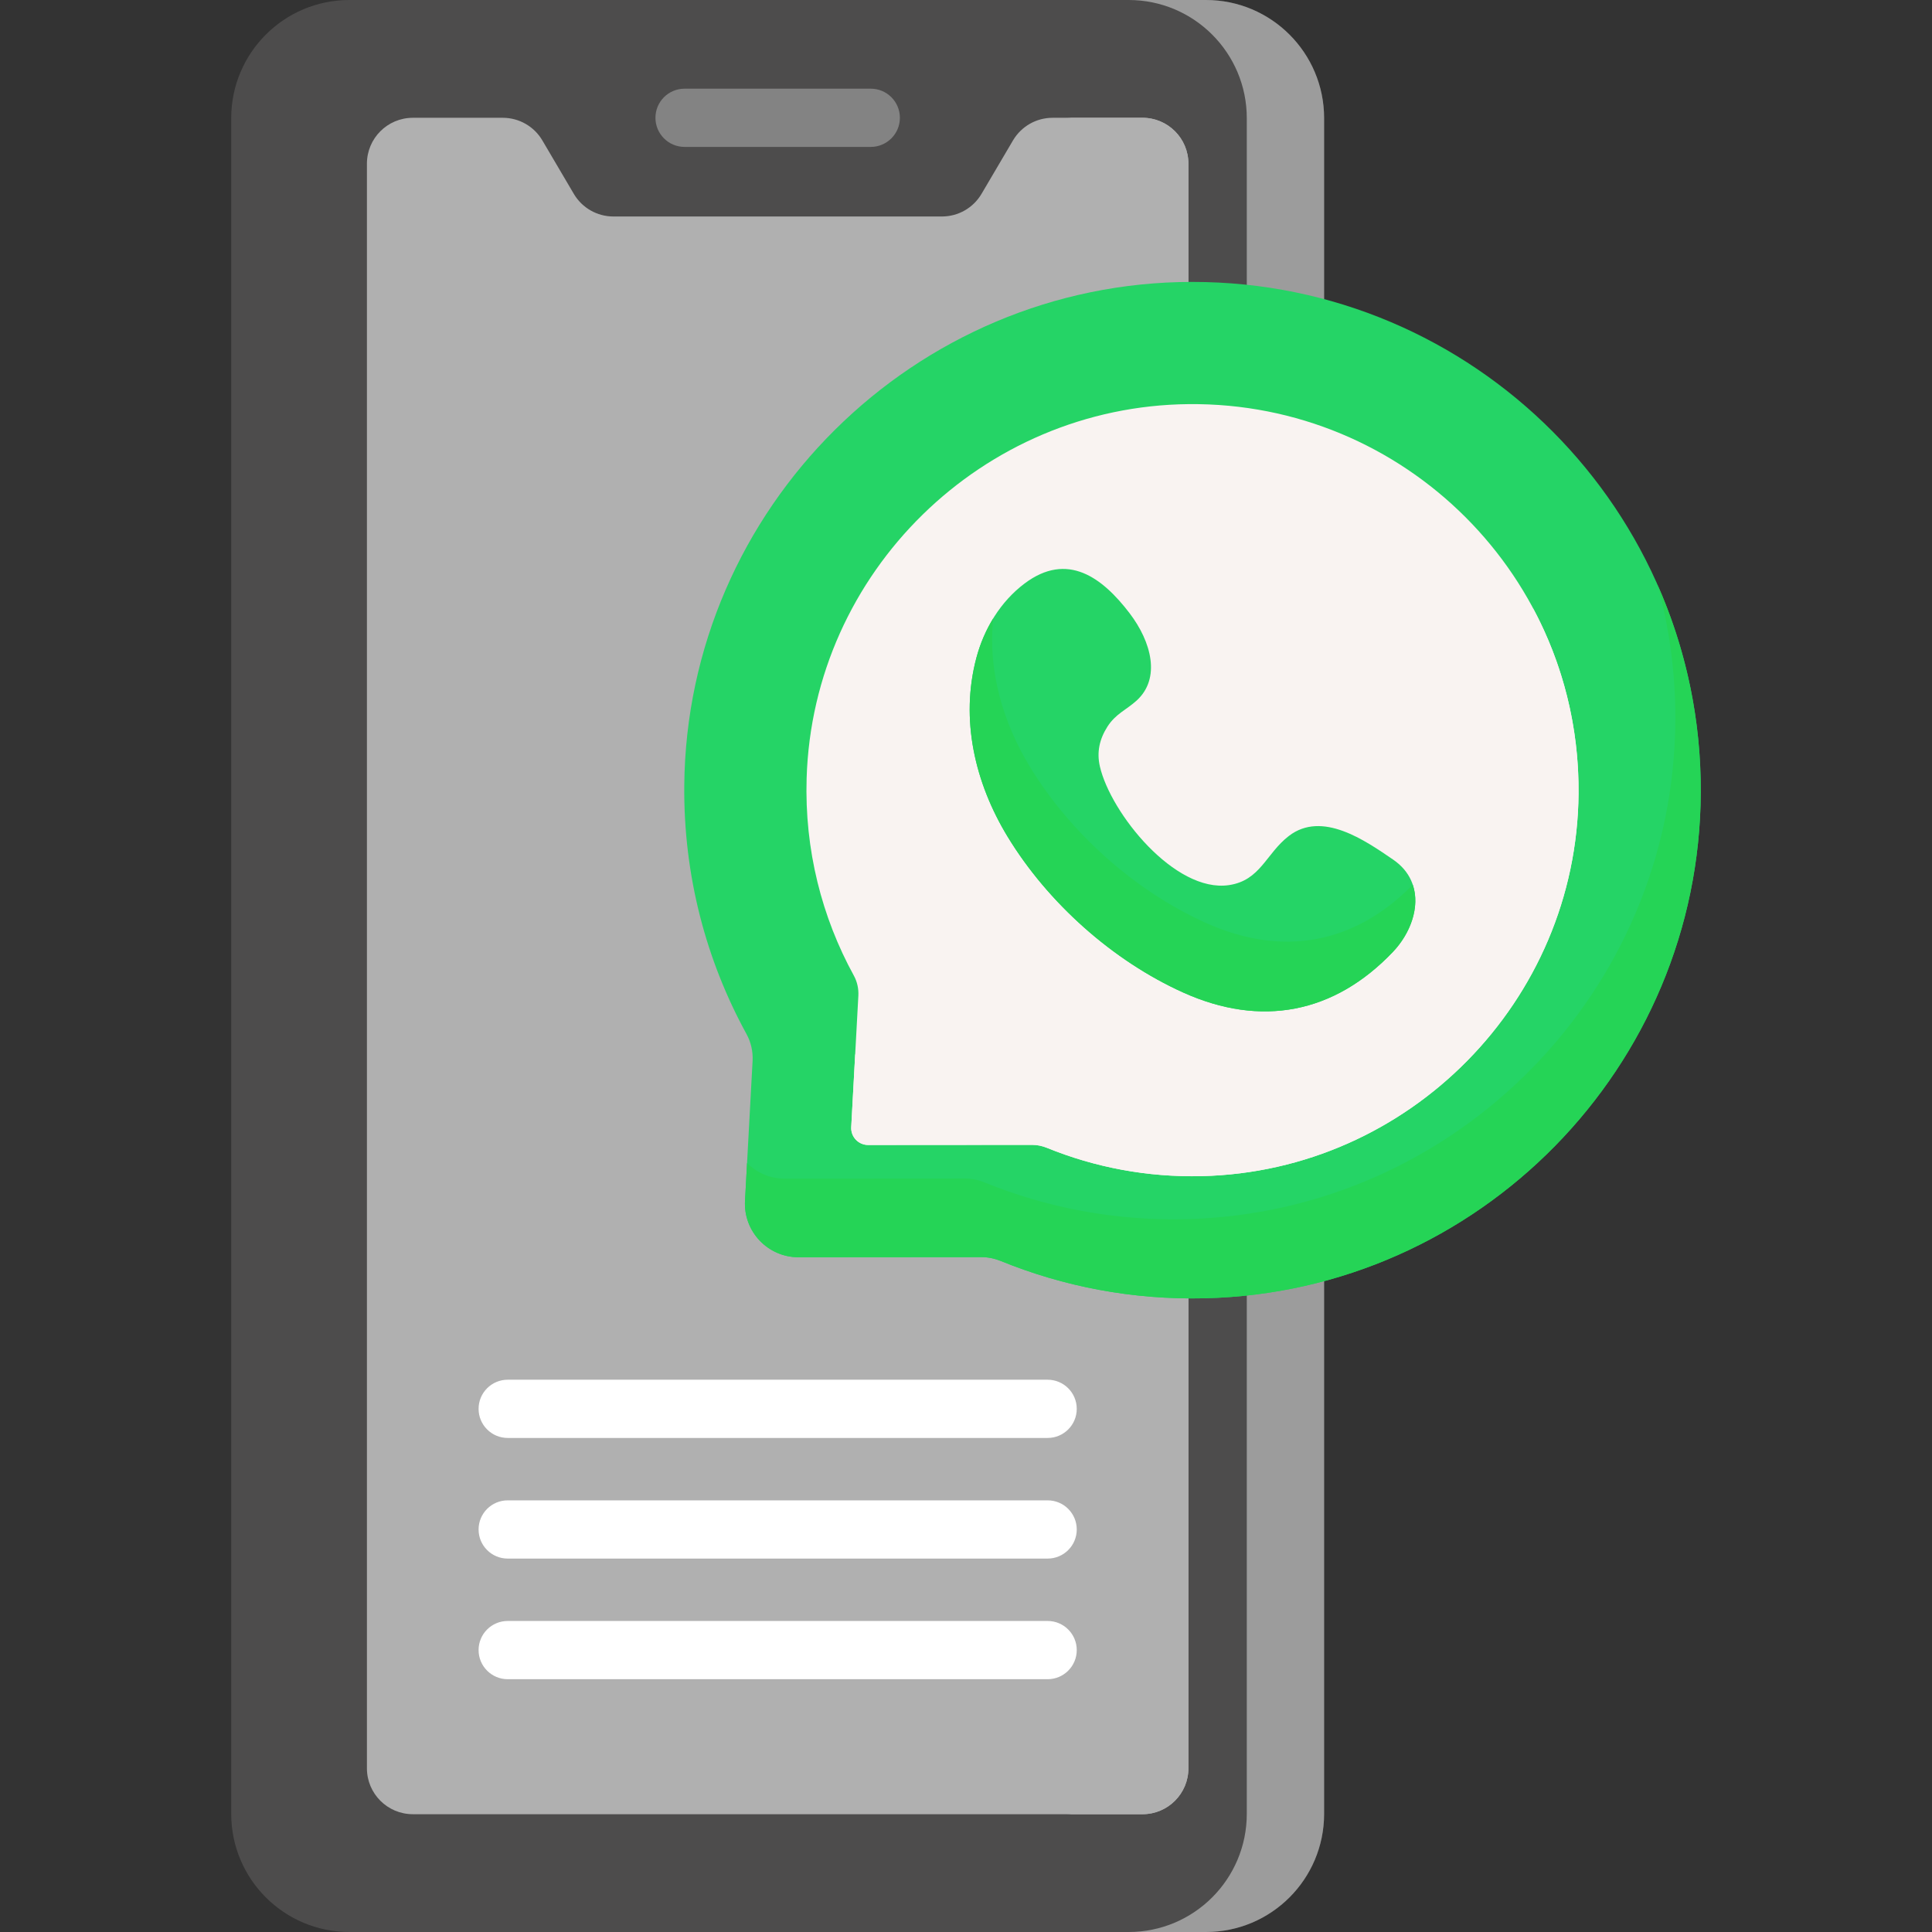 <?xml version="1.0" encoding="UTF-8"?> <!-- icon666.com - MILLIONS vector ICONS FREE --> <svg xmlns="http://www.w3.org/2000/svg" id="Capa_1" viewBox="0 0 512 512"><rect x="0" y="0" width="512" height="512" fill="#333333" stroke="none"/> <g> <g> <path d="m319.593 511.999h-227.006c-17.293 0-31.312-14.019-31.312-31.312v-449.374c0-17.293 14.019-31.312 31.312-31.312h227.006c17.293 0 31.312 14.019 31.312 31.312v449.375c0 17.293-14.018 31.311-31.312 31.311z" fill="#acacac" style="fill: rgb(77, 76, 76);"></path> <path d="m350.905 31.314v449.373c0 17.296-14.017 31.314-31.313 31.314h-20.493c17.296 0 31.313-14.017 31.313-31.314v-449.373c0-17.297-14.017-31.314-31.314-31.314h20.493c17.297 0 31.314 14.017 31.314 31.314z" fill="#9c9c9c"></path> <path d="m268.451 37.213-8.337 14.162c-2.187 3.716-6.177 5.997-10.489 5.997h-43.535-43.535c-4.312 0-8.302-2.281-10.489-5.997l-8.336-14.162c-2.187-3.716-6.177-5.997-10.489-5.997h-23.833c-6.722 0-12.171 5.449-12.171 12.171v425.225c0 6.722 5.449 12.171 12.171 12.171h96.683 96.683c6.722 0 12.171-5.449 12.171-12.171v-425.224c0-6.722-5.449-12.171-12.171-12.171h-23.834c-4.312-.001-8.302 2.28-10.489 5.996z" fill="#d8ecfe" style="fill: rgb(176, 176, 176);"></path> <path d="m314.939 43.384v425.232c0 6.722-5.441 12.173-12.163 12.173h-20.493c6.722 0 12.163-5.451 12.163-12.173v-425.232c0-6.722-5.441-12.173-12.163-12.173h20.493c6.723 0 12.163 5.451 12.163 12.173z" fill="#c4e2ff" style="fill: rgb(176, 176, 176);"></path> <g> <path d="m230.764 38.933h-49.348c-4.261 0-7.716-3.455-7.716-7.716s3.455-7.716 7.716-7.716h49.348c4.261 0 7.716 3.455 7.716 7.716s-3.454 7.716-7.716 7.716z" fill="#838383"></path> </g> </g> <path d="m315.944 74.708c-73.576.044-133.964 59.921-134.606 133.494-.208 23.871 5.801 46.319 16.496 65.834 1.192 2.174 1.744 4.64 1.61 7.115l-2.009 37.072c-.441 8.132 6.038 14.967 14.182 14.961l48.457-.036c1.775-.001 3.526.368 5.17 1.038 16.596 6.762 34.839 10.315 53.966 9.873 72.727-1.681 131.207-61.34 131.509-134.085.31-74.68-60.157-135.311-134.775-135.266z" fill="#b0e7c9" style="fill: rgb(37, 212, 102);"></path> <path d="m450.723 209.973c-.307 72.75-58.785 132.406-131.515 134.086-19.12.441-37.369-3.115-53.969-9.878-1.64-.666-3.392-1.035-5.164-1.035l-48.456.041c-8.146 0-14.622-6.835-14.181-14.96l.543-10.021c2.531 2.562 6.056 4.15 9.96 4.15l47.841-.031c1.752 0 3.484.359 5.103 1.025 16.384 6.671 34.398 10.185 53.272 9.744 71.798-1.66 129.527-60.557 129.824-132.365.051-12.378-1.588-24.356-4.703-35.73 7.429 16.795 11.528 35.403 11.445 54.974z" fill="#91deb6" style="fill: rgb(37, 212, 86);"></path> <g> <g> <path d="m277.634 381.072h-143.087c-4.261 0-7.716-3.455-7.716-7.716s3.455-7.716 7.716-7.716h143.087c4.261 0 7.716 3.455 7.716 7.716s-3.455 7.716-7.716 7.716z" fill="#8ac9fe" style="fill: rgb(255, 255, 255);"></path> </g> <g> <path d="m277.634 413.04h-143.087c-4.261 0-7.716-3.455-7.716-7.716s3.455-7.716 7.716-7.716h143.087c4.261 0 7.716 3.455 7.716 7.716s-3.455 7.716-7.716 7.716z" fill="#8ac9fe" style="fill: rgb(255, 255, 255);"></path> </g> <g> <path d="m277.634 445.008h-143.087c-4.261 0-7.716-3.455-7.716-7.716s3.455-7.716 7.716-7.716h143.087c4.261 0 7.716 3.455 7.716 7.716s-3.455 7.716-7.716 7.716z" fill="#8ac9fe" style="fill: rgb(255, 255, 255);"></path> </g> </g> <path d="m315.014 107.096c-54.652.529-99.597 44.507-101.25 99.136-.575 18.996 4.036 36.868 12.514 52.317.896 1.633 1.295 3.493 1.194 5.353l-1.886 34.806c-.139 2.567 1.906 4.724 4.476 4.722l43.464-.032c1.348-.001 2.678.279 3.927.788 12.606 5.136 26.464 7.835 40.993 7.499 54.97-1.271 99.435-46.438 99.888-101.42.472-57.239-46.063-103.723-103.32-103.169z" fill="#f9f3f1"></path> <path d="m418.334 210.27c-.451 54.973-44.921 100.14-99.883 101.42-14.53.328-28.393-2.367-40.996-7.5-1.25-.512-2.582-.789-3.924-.789l-43.466.031c-2.572 0-4.621-2.152-4.478-4.724l1.045-19.284 42.052-.031c1.322 0 2.613.266 3.832.768 12.285 5 25.801 7.634 39.962 7.306 53.6-1.24 96.943-45.269 97.383-98.879.082-9.488-1.168-18.679-3.576-27.389 7.817 14.601 12.193 31.313 12.049 49.071z" fill="#efe2dd" style="fill: rgb(249, 243, 241);"></path> <path d="m299.347 162.501c-7.177-9.405-16.448-16.421-27.834-7.86-6.359 4.781-10.707 11.965-12.754 19.654-4.353 16.345-.393 33.178 8.252 47.406 10.651 17.531 27.873 32.918 46.573 41.339 20.595 9.275 39.986 5.581 55.554-10.784 6.579-6.916 9.124-18.239.061-24.446-7.464-5.112-18.833-13.04-27.636-6.275-6.059 4.657-7.513 11.802-15.891 13.03-14.327 2.1-31.351-19.106-34.191-31.446-.881-3.827-.085-7.278 1.996-10.544 2.181-3.423 5.037-4.456 7.745-6.924 6.44-5.866 3.948-15.519-1.875-23.15z" fill="#b0e7c9" style="fill: rgb(37, 212, 102);"></path> <path d="m369.14 252.26c-15.575 16.364-34.961 20.052-55.557 10.779-18.7-8.423-35.924-23.803-46.571-41.335-8.648-14.232-12.603-31.068-8.249-47.411.973-3.648 2.469-7.193 4.447-10.411-1.445 13.73 2.51 27.44 9.734 39.337 10.646 17.532 27.871 32.922 46.571 41.335 20.309 9.15 39.429 5.687 54.881-10.093 1.999 5.903-.634 12.942-5.256 17.799z" fill="#91deb6" style="fill: rgb(37, 212, 86);"></path> </g> </svg> 